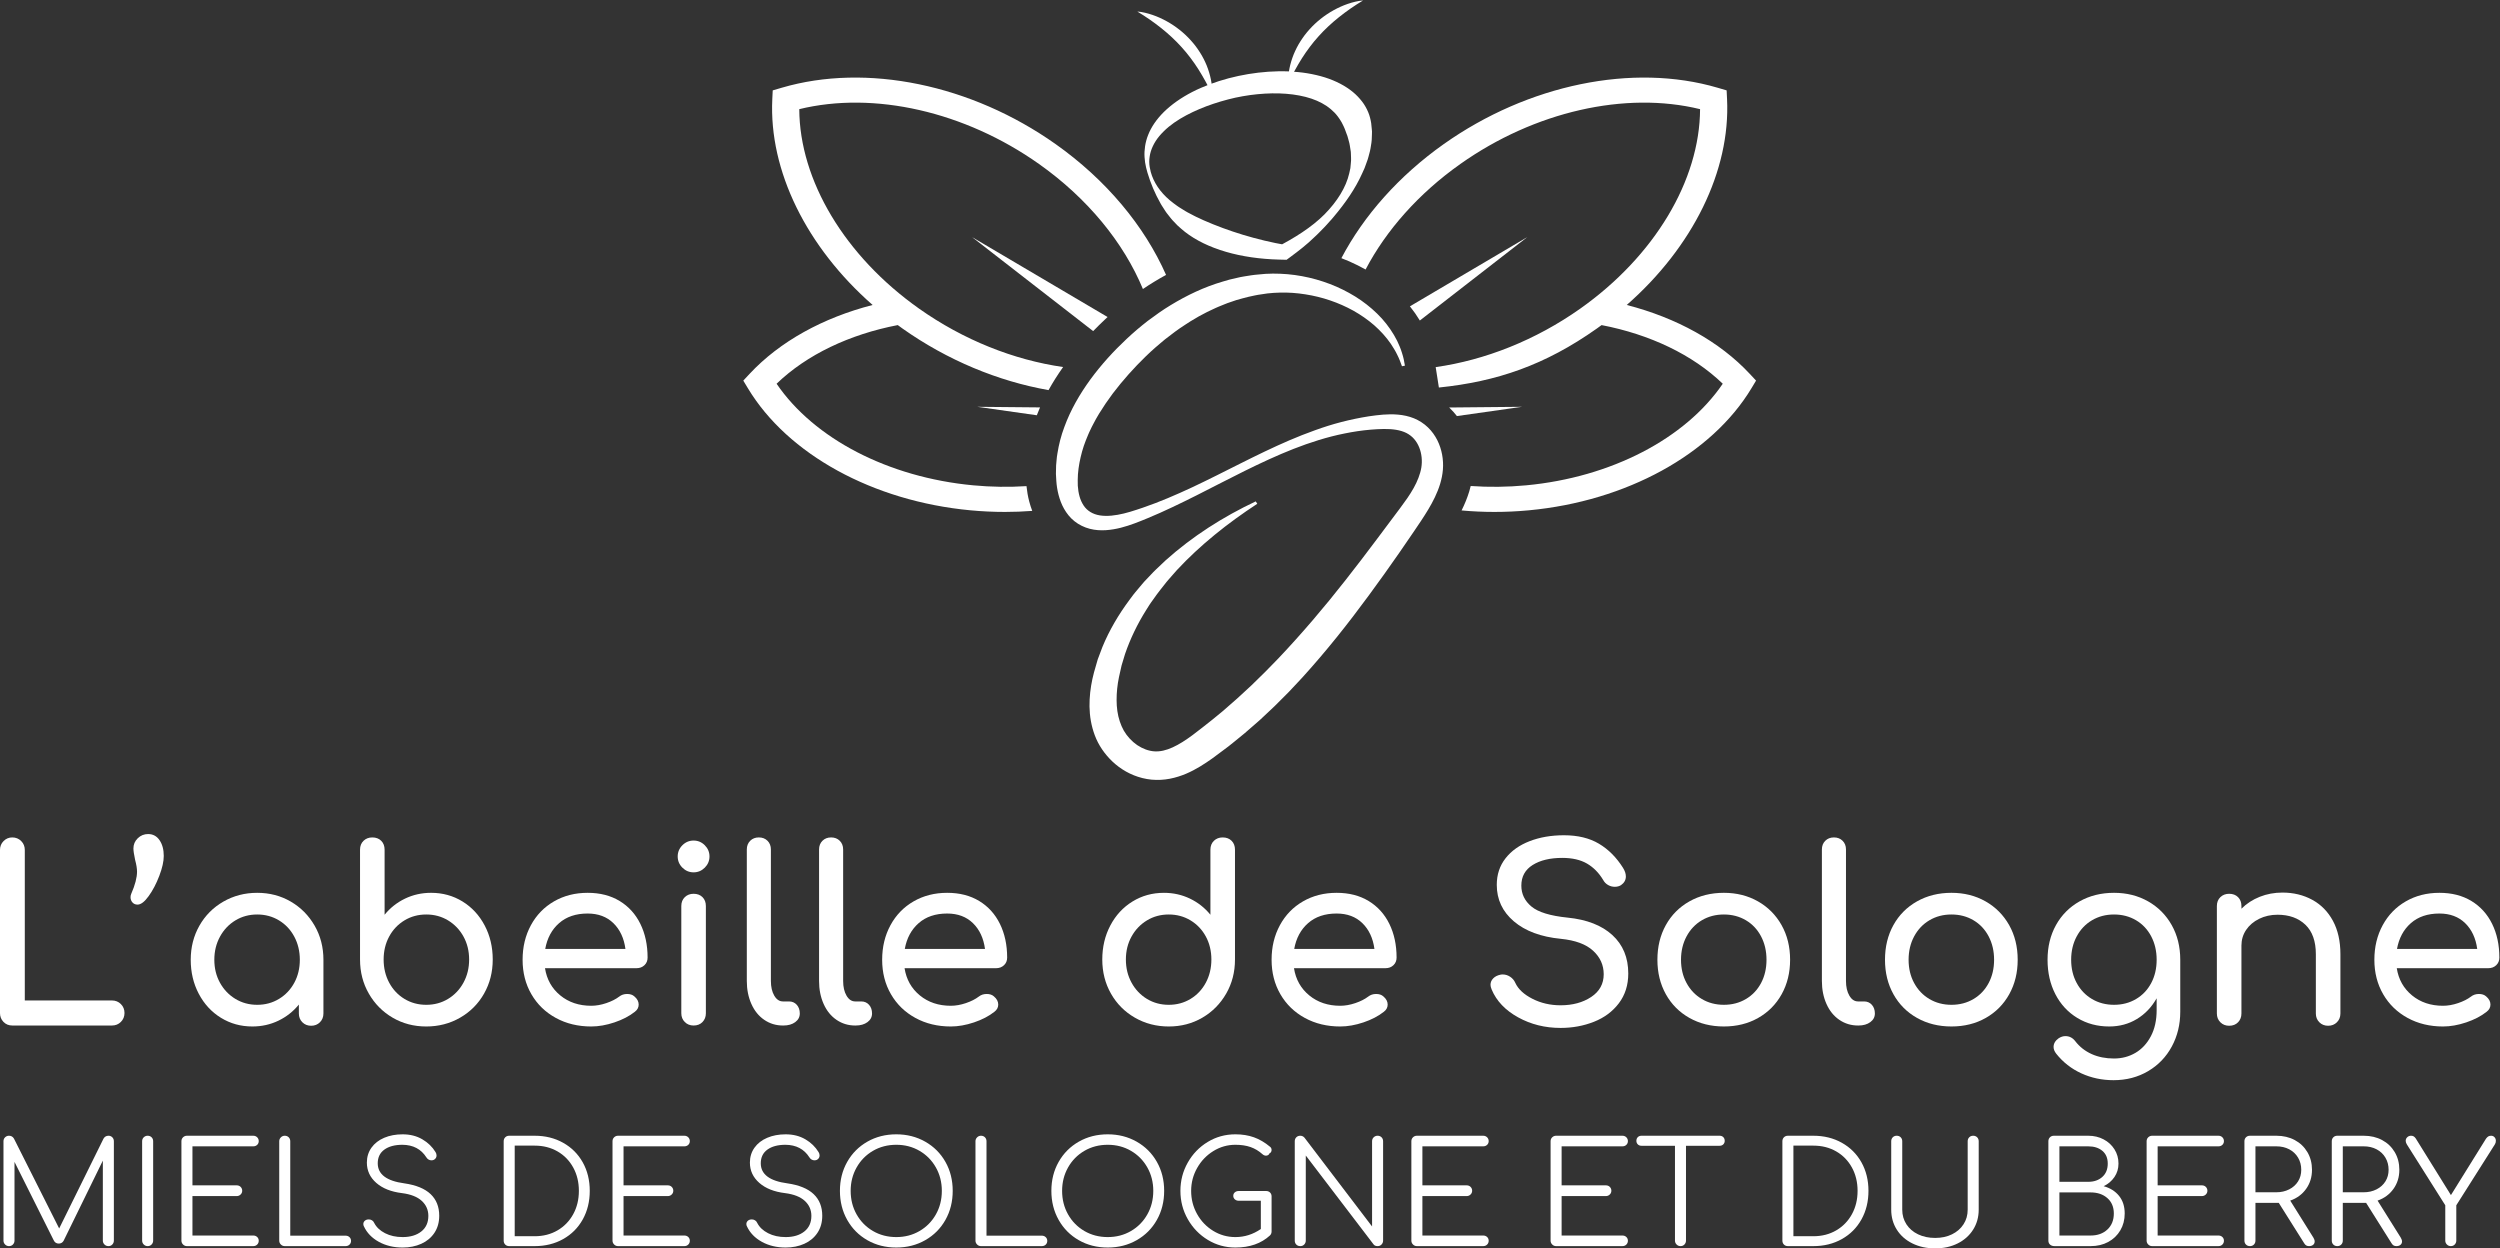 <?xml version="1.0" encoding="UTF-8" standalone="no"?>
<svg
   xmlns:dc="http://purl.org/dc/elements/1.1/"
   xmlns:cc="http://creativecommons.org/ns#"
   xmlns:rdf="http://www.w3.org/1999/02/22-rdf-syntax-ns#"
   xmlns:svg="http://www.w3.org/2000/svg"
   xmlns="http://www.w3.org/2000/svg"
   viewBox="0 0 2559.999 1278.174"
   height="1278.174"
   width="2559.999"
   xml:space="preserve"
   id="svg2"
   version="1.1"><rect x="0" y="0" width="2559.999" height="1278.174" fill="#333333" stroke="none"/><defs
     id="defs6"><clipPath
       id="clipPath18"
       clipPathUnits="userSpaceOnUse"><path
         id="path16"
         d="M 0,2000 H 2000 V 0 H 0 Z" /></clipPath></defs><g
     transform="matrix(1.333,0,0,-1.333,-53.333,1972.42)"
     id="g10"><g
       id="g12"><g
         clip-path="url(#clipPath18)"
         id="g14"><g
           transform="translate(126.288,606.026)"
           id="g20"><path
             id="path22"
             style="fill:#ffffff;fill-opacity:1;fill-rule:nonzero;stroke:none"
             d="m 0,0 c 0.796,-0.798 1.194,-1.81 1.194,-3.04 v -76.33 c 0,-1.158 -0.398,-2.154 -1.194,-2.985 -0.797,-0.834 -1.774,-1.249 -2.932,-1.249 -1.231,0 -2.262,0.415 -3.094,1.249 -0.833,0.831 -1.249,1.827 -1.249,2.985 v 61.455 l -30.184,-61.672 c -0.869,-1.377 -2.101,-2.063 -3.692,-2.063 -1.81,0 -3.113,0.868 -3.909,2.606 l -30.076,60.151 V -79.37 c 0,-1.158 -0.399,-2.154 -1.194,-2.985 -0.797,-0.834 -1.81,-1.249 -3.04,-1.249 -1.159,0 -2.155,0.415 -2.986,1.249 -0.833,0.831 -1.248,1.827 -1.248,2.985 v 76.33 c 0,1.23 0.415,2.242 1.248,3.04 0.831,0.795 1.827,1.194 2.986,1.194 1.664,0 2.932,-0.724 3.8,-2.172 l 34.745,-69.054 34.093,69.054 c 0.869,1.448 2.134,2.172 3.8,2.172 C -1.774,1.194 -0.797,0.795 0,0" /></g><g
           transform="translate(150.444,523.671)"
           id="g24"><path
             id="path26"
             style="fill:#ffffff;fill-opacity:1;fill-rule:nonzero;stroke:none"
             d="m 0,0 c -0.833,0.831 -1.249,1.827 -1.249,2.985 v 76.33 c 0,1.231 0.416,2.243 1.249,3.04 0.832,0.795 1.828,1.195 2.986,1.195 1.23,0 2.243,-0.4 3.04,-1.195 0.796,-0.797 1.195,-1.809 1.195,-3.04 V 2.985 C 7.221,1.827 6.822,0.831 6.026,0 5.229,-0.834 4.216,-1.249 2.986,-1.249 1.828,-1.249 0.832,-0.834 0,0" /></g><g
           transform="translate(180.629,523.671)"
           id="g28"><path
             id="path30"
             style="fill:#ffffff;fill-opacity:1;fill-rule:nonzero;stroke:none"
             d="m 0,0 c -0.833,0.831 -1.249,1.827 -1.249,2.985 v 76.33 c 0,1.231 0.416,2.243 1.249,3.04 0.832,0.795 1.828,1.195 2.986,1.195 h 50.923 c 1.23,0 2.243,-0.4 3.04,-1.195 0.796,-0.797 1.195,-1.775 1.195,-2.931 0,-1.159 -0.399,-2.117 -1.195,-2.877 -0.797,-0.76 -1.81,-1.141 -3.04,-1.141 H 7.22 V 45.439 h 33.986 c 1.23,0 2.242,-0.399 3.039,-1.194 0.796,-0.797 1.195,-1.775 1.195,-2.932 0,-1.159 -0.418,-2.136 -1.249,-2.931 -0.833,-0.798 -1.829,-1.194 -2.985,-1.194 H 7.22 V 6.895 h 46.689 c 1.23,0 2.243,-0.38 3.04,-1.141 0.796,-0.76 1.195,-1.721 1.195,-2.877 0,-1.159 -0.399,-2.136 -1.195,-2.933 -0.797,-0.797 -1.81,-1.193 -3.04,-1.193 H 2.986 C 1.828,-1.249 0.832,-0.834 0,0" /></g><g
           transform="translate(255.763,523.671)"
           id="g32"><path
             id="path34"
             style="fill:#ffffff;fill-opacity:1;fill-rule:nonzero;stroke:none"
             d="m 0,0 c -0.833,0.831 -1.249,1.827 -1.249,2.985 v 76.33 c 0,1.158 0.416,2.153 1.249,2.987 0.831,0.831 1.828,1.248 2.986,1.248 1.23,0 2.243,-0.4 3.04,-1.195 0.796,-0.797 1.194,-1.809 1.194,-3.04 V 6.786 h 42.454 c 1.23,0 2.243,-0.381 3.041,-1.14 0.795,-0.76 1.194,-1.721 1.194,-2.877 0,-1.16 -0.399,-2.118 -1.194,-2.878 -0.798,-0.76 -1.811,-1.14 -3.041,-1.14 H 2.986 C 1.828,-1.249 0.831,-0.834 0,0" /></g><g
           transform="translate(331.007,525.733)"
           id="g36"><path
             id="path38"
             style="fill:#ffffff;fill-opacity:1;fill-rule:nonzero;stroke:none"
             d="m 0,0 c -5.32,2.932 -9.139,6.895 -11.455,11.889 -0.29,0.506 -0.434,1.086 -0.434,1.737 0,1.014 0.379,1.863 1.139,2.552 0.761,0.687 1.792,1.032 3.095,1.032 0.869,0 1.683,-0.236 2.443,-0.706 0.76,-0.472 1.32,-1.14 1.683,-2.009 1.664,-3.257 4.433,-5.883 8.306,-7.871 3.872,-1.993 8.378,-2.986 13.518,-2.986 5.935,0 10.712,1.428 14.332,4.288 3.619,2.858 5.43,6.858 5.43,11.998 0,4.559 -1.684,8.396 -5.05,11.509 -3.365,3.111 -8.415,5.103 -15.146,5.972 -8.398,1.012 -15.003,3.637 -19.816,7.871 -4.815,4.236 -7.22,9.428 -7.22,15.581 0,4.343 1.175,8.161 3.529,11.456 2.352,3.292 5.609,5.826 9.772,7.6 4.161,1.774 8.885,2.659 14.169,2.659 5.718,0 10.749,-1.266 15.092,-3.8 4.343,-2.534 7.745,-5.827 10.207,-9.879 0.505,-0.798 0.76,-1.666 0.76,-2.607 0,-1.375 -0.652,-2.461 -1.955,-3.258 -0.58,-0.289 -1.232,-0.433 -1.954,-0.433 -0.798,0 -1.539,0.198 -2.226,0.597 -0.688,0.397 -1.248,0.958 -1.683,1.683 -4.055,6.369 -10.171,9.591 -18.349,9.663 -5.864,0 -10.497,-1.231 -13.898,-3.691 -3.403,-2.461 -5.103,-5.972 -5.103,-10.533 0,-8.468 6.84,-13.609 20.521,-15.417 8.974,-1.303 15.67,-4.054 20.086,-8.252 4.415,-4.2 6.624,-9.737 6.624,-16.613 0,-5.067 -1.232,-9.446 -3.692,-13.137 C 40.264,3.203 36.897,0.397 32.627,-1.52 28.355,-3.437 23.578,-4.397 18.295,-4.397 11.417,-4.397 5.32,-2.932 0,0" /></g><g
           transform="translate(450.712,530.023)"
           id="g40"><path
             id="path42"
             style="fill:#ffffff;fill-opacity:1;fill-rule:nonzero;stroke:none"
             d="m 0,0 c 6.586,0 12.449,1.501 17.589,4.506 5.14,3.003 9.157,7.146 12.053,12.431 2.894,5.284 4.343,11.255 4.343,17.916 0,6.659 -1.449,12.63 -4.343,17.915 -2.896,5.284 -6.913,9.409 -12.053,12.378 C 12.449,68.113 6.586,69.598 0,69.598 H -15.31 V 0 Z m -22.584,-6.407 c -0.797,0.797 -1.195,1.809 -1.195,3.041 v 76.33 c 0,1.23 0.398,2.242 1.195,3.04 0.795,0.795 1.808,1.194 3.04,1.194 H 0 c 8.179,0 15.489,-1.81 21.933,-5.429 6.441,-3.62 11.454,-8.631 15.038,-15.038 3.583,-6.406 5.374,-13.699 5.374,-21.878 0,-8.181 -1.791,-15.491 -5.374,-21.932 C 33.387,6.478 28.374,1.447 21.933,-2.172 15.489,-5.792 8.179,-7.601 0,-7.601 h -19.544 c -1.232,0 -2.245,0.397 -3.04,1.194" /></g><g
           transform="translate(511.786,523.671)"
           id="g44"><path
             id="path46"
             style="fill:#ffffff;fill-opacity:1;fill-rule:nonzero;stroke:none"
             d="m 0,0 c -0.833,0.831 -1.249,1.827 -1.249,2.985 v 76.33 c 0,1.231 0.416,2.243 1.249,3.04 0.831,0.795 1.827,1.195 2.986,1.195 h 50.923 c 1.23,0 2.242,-0.4 3.04,-1.195 0.796,-0.797 1.195,-1.775 1.195,-2.931 0,-1.159 -0.399,-2.117 -1.195,-2.877 -0.798,-0.76 -1.81,-1.141 -3.04,-1.141 H 7.22 V 45.439 h 33.985 c 1.23,0 2.243,-0.399 3.04,-1.194 0.796,-0.797 1.194,-1.775 1.194,-2.932 0,-1.159 -0.417,-2.136 -1.248,-2.931 -0.833,-0.798 -1.829,-1.194 -2.986,-1.194 H 7.22 V 6.895 h 46.689 c 1.23,0 2.242,-0.38 3.04,-1.141 0.796,-0.76 1.195,-1.721 1.195,-2.877 0,-1.159 -0.399,-2.136 -1.195,-2.933 -0.798,-0.797 -1.81,-1.193 -3.04,-1.193 H 2.986 C 1.827,-1.249 0.831,-0.834 0,0" /></g><g
           transform="translate(625.248,525.733)"
           id="g48"><path
             id="path50"
             style="fill:#ffffff;fill-opacity:1;fill-rule:nonzero;stroke:none"
             d="m 0,0 c -5.32,2.932 -9.139,6.895 -11.455,11.889 -0.29,0.506 -0.434,1.086 -0.434,1.737 0,1.014 0.38,1.863 1.14,2.552 0.76,0.687 1.791,1.032 3.094,1.032 0.869,0 1.683,-0.236 2.443,-0.706 0.76,-0.472 1.32,-1.14 1.683,-2.009 1.664,-3.257 4.433,-5.883 8.306,-7.871 3.872,-1.993 8.378,-2.986 13.518,-2.986 5.935,0 10.712,1.428 14.332,4.288 3.619,2.858 5.43,6.858 5.43,11.998 0,4.559 -1.684,8.396 -5.05,11.509 -3.365,3.111 -8.415,5.103 -15.146,5.972 -8.398,1.012 -15.003,3.637 -19.816,7.871 -4.815,4.236 -7.22,9.428 -7.22,15.581 0,4.343 1.175,8.161 3.529,11.456 2.352,3.292 5.609,5.826 9.772,7.6 4.161,1.774 8.885,2.659 14.169,2.659 5.718,0 10.749,-1.266 15.092,-3.8 4.343,-2.534 7.745,-5.827 10.207,-9.879 0.505,-0.798 0.76,-1.666 0.76,-2.607 0,-1.375 -0.652,-2.461 -1.955,-3.258 -0.58,-0.289 -1.232,-0.433 -1.954,-0.433 -0.798,0 -1.539,0.198 -2.226,0.597 -0.688,0.397 -1.248,0.958 -1.683,1.683 -4.055,6.369 -10.171,9.591 -18.349,9.663 -5.864,0 -10.497,-1.231 -13.898,-3.691 -3.403,-2.461 -5.103,-5.972 -5.103,-10.533 0,-8.468 6.84,-13.609 20.521,-15.417 8.974,-1.303 15.67,-4.054 20.086,-8.252 4.415,-4.2 6.624,-9.737 6.624,-16.613 0,-5.067 -1.232,-9.446 -3.692,-13.137 C 40.264,3.203 36.897,0.397 32.627,-1.52 28.355,-3.437 23.578,-4.397 18.295,-4.397 11.417,-4.397 5.32,-2.932 0,0" /></g><g
           transform="translate(746.419,534.04)"
           id="g52"><path
             id="path54"
             style="fill:#ffffff;fill-opacity:1;fill-rule:nonzero;stroke:none"
             d="m 0,0 c 5.321,3.11 9.5,7.363 12.541,12.758 3.04,5.391 4.56,11.417 4.56,18.077 0,6.587 -1.52,12.576 -4.56,17.971 C 9.5,54.196 5.321,58.45 0,61.563 c -5.32,3.111 -11.275,4.668 -17.861,4.668 -6.66,0 -12.649,-1.557 -17.97,-4.668 -5.32,-3.113 -9.5,-7.367 -12.54,-12.757 -3.04,-5.395 -4.561,-11.384 -4.561,-17.971 0,-6.66 1.521,-12.686 4.561,-18.077 3.04,-5.395 7.22,-9.648 12.54,-12.758 5.321,-3.113 11.31,-4.669 17.97,-4.669 6.586,0 12.541,1.556 17.861,4.669 m -40.119,-7.058 c -6.588,3.763 -11.745,8.957 -15.472,15.58 -3.73,6.624 -5.592,14.062 -5.592,22.313 0,8.253 1.862,15.672 5.592,22.259 3.727,6.586 8.884,11.761 15.472,15.527 6.585,3.762 14.006,5.645 22.258,5.645 8.179,0 15.581,-1.883 22.204,-5.645 6.623,-3.766 11.798,-8.941 15.527,-15.527 3.727,-6.587 5.591,-14.006 5.591,-22.259 0,-8.251 -1.864,-15.689 -5.591,-22.313 -3.729,-6.623 -8.904,-11.817 -15.527,-15.58 -6.623,-3.765 -14.025,-5.646 -22.204,-5.646 -8.252,0 -15.673,1.881 -22.258,5.646" /></g><g
           transform="translate(790.609,523.671)"
           id="g56"><path
             id="path58"
             style="fill:#ffffff;fill-opacity:1;fill-rule:nonzero;stroke:none"
             d="m 0,0 c -0.833,0.831 -1.249,1.827 -1.249,2.985 v 76.33 c 0,1.158 0.416,2.153 1.249,2.987 0.832,0.831 1.828,1.248 2.986,1.248 1.23,0 2.243,-0.4 3.04,-1.195 0.796,-0.797 1.194,-1.809 1.194,-3.04 V 6.786 h 42.454 c 1.23,0 2.243,-0.381 3.041,-1.14 0.795,-0.76 1.194,-1.721 1.194,-2.877 0,-1.16 -0.399,-2.118 -1.194,-2.878 -0.798,-0.76 -1.811,-1.14 -3.041,-1.14 H 2.986 C 1.828,-1.249 0.832,-0.834 0,0" /></g><g
           transform="translate(908.849,534.04)"
           id="g60"><path
             id="path62"
             style="fill:#ffffff;fill-opacity:1;fill-rule:nonzero;stroke:none"
             d="m 0,0 c 5.321,3.11 9.5,7.363 12.541,12.758 3.04,5.391 4.56,11.417 4.56,18.077 0,6.587 -1.52,12.576 -4.56,17.971 C 9.5,54.196 5.321,58.45 0,61.563 c -5.32,3.111 -11.275,4.668 -17.86,4.668 -6.661,0 -12.65,-1.557 -17.971,-4.668 -5.319,-3.113 -9.5,-7.367 -12.54,-12.757 -3.04,-5.395 -4.56,-11.384 -4.56,-17.971 0,-6.66 1.52,-12.686 4.56,-18.077 3.04,-5.395 7.221,-9.648 12.54,-12.758 5.321,-3.113 11.31,-4.669 17.971,-4.669 6.585,0 12.54,1.556 17.86,4.669 m -40.119,-7.058 c -6.588,3.763 -11.745,8.957 -15.472,15.58 -3.729,6.624 -5.592,14.062 -5.592,22.313 0,8.253 1.863,15.672 5.592,22.259 3.727,6.586 8.884,11.761 15.472,15.527 6.586,3.762 14.007,5.645 22.259,5.645 8.178,0 15.58,-1.883 22.203,-5.645 6.624,-3.766 11.798,-8.941 15.527,-15.527 3.727,-6.587 5.592,-14.006 5.592,-22.259 0,-8.251 -1.865,-15.689 -5.592,-22.313 -3.729,-6.623 -8.903,-11.817 -15.527,-15.58 -6.623,-3.765 -14.025,-5.646 -22.203,-5.646 -8.252,0 -15.673,1.881 -22.259,5.646" /></g><g
           transform="translate(1015.635,563.627)"
           id="g64"><path
             id="path66"
             style="fill:#ffffff;fill-opacity:1;fill-rule:nonzero;stroke:none"
             d="m 0,0 c 0.796,-0.76 1.194,-1.756 1.194,-2.985 v -26.928 c 0,-1.232 -0.398,-2.244 -1.194,-3.041 -6.732,-6.226 -15.6,-9.337 -26.602,-9.337 -7.673,0 -14.731,1.954 -21.172,5.863 -6.444,3.908 -11.563,9.192 -15.364,15.853 -3.8,6.658 -5.7,13.933 -5.7,21.823 0,7.817 1.881,15.056 5.646,21.716 3.763,6.658 8.866,11.943 15.309,15.852 6.442,3.909 13.535,5.863 21.281,5.863 5.212,0 9.952,-0.759 14.224,-2.28 4.271,-1.52 8.396,-3.946 12.378,-7.275 0.796,-0.579 1.194,-1.411 1.194,-2.497 0,-0.579 -0.146,-1.105 -0.434,-1.574 -0.29,-0.472 -0.689,-0.815 -1.195,-1.032 -0.145,-0.506 -0.471,-0.922 -0.977,-1.248 -0.507,-0.326 -1.05,-0.489 -1.628,-0.489 -1.015,0 -1.919,0.362 -2.715,1.086 -2.822,2.533 -5.9,4.379 -9.229,5.537 -3.33,1.158 -7.203,1.738 -11.618,1.738 -6.08,0 -11.726,-1.612 -16.938,-4.832 -5.211,-3.221 -9.356,-7.546 -12.432,-12.975 -3.077,-5.429 -4.614,-11.291 -4.614,-17.59 0,-6.442 1.52,-12.377 4.56,-17.806 3.04,-5.429 7.166,-9.737 12.378,-12.921 5.211,-3.186 10.893,-4.777 17.046,-4.777 7.02,0 13.535,2.063 19.544,6.189 v 21.714 h -16.938 c -1.231,0 -2.244,0.362 -3.04,1.086 -0.797,0.724 -1.194,1.629 -1.194,2.715 0,1.085 0.397,1.972 1.194,2.66 0.796,0.687 1.809,1.032 3.04,1.032 H -3.04 C -1.811,1.14 -0.797,0.761 0,0" /></g><g
           transform="translate(1035.83,523.615)"
           id="g68"><path
             id="path70"
             style="fill:#ffffff;fill-opacity:1;fill-rule:nonzero;stroke:none"
             d="m 0,0 c -0.798,0.797 -1.194,1.81 -1.194,3.041 v 76.33 c 0,1.231 0.396,2.242 1.194,3.04 0.796,0.795 1.808,1.194 3.04,1.194 1.303,0 2.389,-0.506 3.257,-1.519 l 51.9,-68.187 v 65.472 c 0,1.231 0.416,2.242 1.249,3.04 0.831,0.795 1.826,1.194 2.986,1.194 1.23,0 2.243,-0.399 3.04,-1.194 0.796,-0.798 1.194,-1.809 1.194,-3.04 V 3.041 c 0,-1.158 -0.398,-2.154 -1.194,-2.985 -0.797,-0.834 -1.81,-1.249 -3.04,-1.249 -1.45,0 -2.497,0.469 -3.149,1.411 L 7.274,68.404 V 3.041 C 7.274,1.883 6.875,0.887 6.08,0.056 5.283,-0.778 4.27,-1.193 3.04,-1.193 1.808,-1.193 0.796,-0.797 0,0" /></g><g
           transform="translate(1125.46,523.671)"
           id="g72"><path
             id="path74"
             style="fill:#ffffff;fill-opacity:1;fill-rule:nonzero;stroke:none"
             d="m 0,0 c -0.833,0.831 -1.248,1.827 -1.248,2.985 v 76.33 c 0,1.231 0.415,2.243 1.248,3.04 0.832,0.795 1.828,1.195 2.986,1.195 h 50.923 c 1.23,0 2.243,-0.4 3.04,-1.195 0.796,-0.797 1.195,-1.775 1.195,-2.931 0,-1.159 -0.399,-2.117 -1.195,-2.877 -0.797,-0.76 -1.81,-1.141 -3.04,-1.141 H 7.221 V 45.439 h 33.985 c 1.23,0 2.242,-0.399 3.04,-1.194 0.795,-0.797 1.194,-1.775 1.194,-2.932 0,-1.159 -0.418,-2.136 -1.249,-2.931 -0.833,-0.798 -1.829,-1.194 -2.985,-1.194 H 7.221 V 6.895 h 46.688 c 1.23,0 2.243,-0.38 3.04,-1.141 0.796,-0.76 1.195,-1.721 1.195,-2.877 0,-1.159 -0.399,-2.136 -1.195,-2.933 -0.797,-0.797 -1.81,-1.193 -3.04,-1.193 H 2.986 C 1.828,-1.249 0.832,-0.834 0,0" /></g><g
           transform="translate(1232.407,523.671)"
           id="g76"><path
             id="path78"
             style="fill:#ffffff;fill-opacity:1;fill-rule:nonzero;stroke:none"
             d="m 0,0 c -0.833,0.831 -1.248,1.827 -1.248,2.985 v 76.33 c 0,1.231 0.415,2.243 1.248,3.04 0.832,0.795 1.828,1.195 2.986,1.195 h 50.923 c 1.23,0 2.243,-0.4 3.04,-1.195 0.796,-0.797 1.195,-1.775 1.195,-2.931 0,-1.159 -0.399,-2.117 -1.195,-2.877 -0.797,-0.76 -1.81,-1.141 -3.04,-1.141 H 7.221 V 45.439 h 33.985 c 1.23,0 2.242,-0.399 3.039,-1.194 0.796,-0.797 1.195,-1.775 1.195,-2.932 0,-1.159 -0.418,-2.136 -1.249,-2.931 -0.833,-0.798 -1.829,-1.194 -2.985,-1.194 H 7.221 V 6.895 h 46.688 c 1.23,0 2.243,-0.38 3.04,-1.141 0.796,-0.76 1.195,-1.721 1.195,-2.877 0,-1.159 -0.399,-2.136 -1.195,-2.933 -0.797,-0.797 -1.81,-1.193 -3.04,-1.193 H 2.986 C 1.828,-1.249 0.832,-0.834 0,0" /></g><g
           transform="translate(1363.839,606.135)"
           id="g80"><path
             id="path82"
             style="fill:#ffffff;fill-opacity:1;fill-rule:nonzero;stroke:none"
             d="M 0,0 C 0.723,-0.725 1.086,-1.666 1.086,-2.823 1.086,-3.908 0.723,-4.814 0,-5.537 -0.725,-6.262 -1.666,-6.623 -2.823,-6.623 h -25.841 v -72.856 c 0,-1.158 -0.399,-2.154 -1.195,-2.985 -0.797,-0.834 -1.81,-1.249 -3.039,-1.249 -1.16,0 -2.156,0.415 -2.987,1.249 -0.833,0.831 -1.249,1.827 -1.249,2.985 v 72.856 h -25.732 c -1.159,0 -2.101,0.361 -2.823,1.086 -0.725,0.723 -1.086,1.629 -1.086,2.714 0,1.157 0.361,2.098 1.086,2.823 0.722,0.723 1.664,1.086 2.823,1.086 H -2.823 C -1.666,1.086 -0.725,0.723 0,0" /></g><g
           transform="translate(1433.002,530.023)"
           id="g84"><path
             id="path86"
             style="fill:#ffffff;fill-opacity:1;fill-rule:nonzero;stroke:none"
             d="m 0,0 c 6.587,0 12.449,1.501 17.59,4.506 5.139,3.003 9.156,7.146 12.053,12.431 2.893,5.284 4.342,11.255 4.342,17.916 0,6.659 -1.449,12.63 -4.342,17.915 C 26.746,58.052 22.729,62.177 17.59,65.146 12.449,68.113 6.587,69.598 0,69.598 H -15.31 V 0 Z m -22.584,-6.407 c -0.797,0.797 -1.194,1.809 -1.194,3.041 v 76.33 c 0,1.23 0.397,2.242 1.194,3.04 0.796,0.795 1.809,1.194 3.04,1.194 H 0 c 8.179,0 15.489,-1.81 21.934,-5.429 6.441,-3.62 11.454,-8.631 15.038,-15.038 3.582,-6.406 5.374,-13.699 5.374,-21.878 0,-8.181 -1.792,-15.491 -5.374,-21.932 C 33.388,6.478 28.375,1.447 21.934,-2.172 15.489,-5.792 8.179,-7.601 0,-7.601 h -19.544 c -1.231,0 -2.244,0.397 -3.04,1.194" /></g><g
           transform="translate(1509.114,524.485)"
           id="g88"><path
             id="path90"
             style="fill:#ffffff;fill-opacity:1;fill-rule:nonzero;stroke:none"
             d="m 0,0 c -5.141,2.532 -9.139,6.061 -11.998,10.586 -2.86,4.522 -4.289,9.644 -4.289,15.363 v 52.552 c 0,1.23 0.397,2.242 1.194,3.04 0.796,0.795 1.809,1.194 3.04,1.194 1.231,0 2.243,-0.399 3.041,-1.194 0.795,-0.798 1.194,-1.81 1.194,-3.04 V 25.949 c 0,-4.199 1.067,-7.945 3.204,-11.237 2.134,-3.295 5.12,-5.863 8.957,-7.71 3.836,-1.845 8.215,-2.769 13.137,-2.769 4.849,0 9.157,0.924 12.921,2.769 3.764,1.847 6.713,4.415 8.85,7.71 2.134,3.292 3.203,7.038 3.203,11.237 v 52.552 c 0,1.23 0.397,2.242 1.194,3.04 0.795,0.795 1.809,1.194 3.04,1.194 1.23,0 2.243,-0.399 3.041,-1.194 0.794,-0.798 1.194,-1.81 1.194,-3.04 V 25.949 c 0,-5.719 -1.43,-10.841 -4.289,-15.363 C 43.773,6.061 39.811,2.532 34.745,0 29.678,-2.533 23.923,-3.801 17.48,-3.801 10.966,-3.801 5.139,-2.533 0,0" /></g><g
           transform="translate(1646.028,530.565)"
           id="g92"><path
             id="path94"
             style="fill:#ffffff;fill-opacity:1;fill-rule:nonzero;stroke:none"
             d="m 0,0 c 5.283,0 9.572,1.537 12.866,4.614 3.293,3.076 4.941,7.183 4.941,12.323 0,4.922 -1.648,8.85 -4.941,11.782 C 9.572,31.65 5.283,33.115 0,33.115 H -23.996 V 0 Z m -1.846,41.259 c 4.414,0 8.017,1.249 10.804,3.746 2.786,2.497 4.18,5.918 4.18,10.261 0,4.197 -1.375,7.454 -4.125,9.772 -2.753,2.316 -6.371,3.474 -10.859,3.474 h -22.15 V 41.259 Z M -31.161,-7.004 c -0.869,0.761 -1.304,1.792 -1.304,3.095 v 76.33 c 0,1.23 0.398,2.242 1.194,3.04 0.796,0.795 1.809,1.194 3.041,1.194 h 26.384 c 4.344,0 8.269,-0.923 11.781,-2.768 3.51,-1.847 6.297,-4.398 8.361,-7.656 2.062,-3.256 3.094,-6.913 3.094,-10.965 0,-3.838 -1.032,-7.275 -3.094,-10.315 -2.064,-3.041 -4.832,-5.393 -8.307,-7.057 4.995,-1.376 8.94,-3.856 11.835,-7.439 2.895,-3.583 4.343,-8.089 4.343,-13.518 0,-4.85 -1.123,-9.173 -3.365,-12.974 C 20.557,0.163 17.463,-2.806 13.519,-4.94 9.572,-7.077 5.065,-8.144 0,-8.144 h -27.687 c -1.449,0 -2.606,0.38 -3.474,1.14" /></g><g
           transform="translate(1690.273,523.671)"
           id="g96"><path
             id="path98"
             style="fill:#ffffff;fill-opacity:1;fill-rule:nonzero;stroke:none"
             d="m 0,0 c -0.833,0.831 -1.249,1.827 -1.249,2.985 v 76.33 c 0,1.231 0.416,2.243 1.249,3.04 0.831,0.795 1.827,1.195 2.985,1.195 h 50.923 c 1.231,0 2.243,-0.4 3.041,-1.195 0.795,-0.797 1.195,-1.775 1.195,-2.931 0,-1.159 -0.4,-2.117 -1.195,-2.877 -0.798,-0.76 -1.81,-1.141 -3.041,-1.141 H 7.22 V 45.439 h 33.985 c 1.23,0 2.242,-0.399 3.04,-1.194 0.796,-0.797 1.194,-1.775 1.194,-2.932 0,-1.159 -0.417,-2.136 -1.248,-2.931 -0.833,-0.798 -1.829,-1.194 -2.986,-1.194 H 7.22 V 6.895 h 46.688 c 1.231,0 2.243,-0.38 3.041,-1.141 0.795,-0.76 1.195,-1.721 1.195,-2.877 0,-1.159 -0.4,-2.136 -1.195,-2.933 -0.798,-0.797 -1.81,-1.193 -3.041,-1.193 H 2.985 C 1.827,-1.249 0.831,-0.834 0,0" /></g><g
           transform="translate(1788.697,563.789)"
           id="g100"><path
             id="path102"
             style="fill:#ffffff;fill-opacity:1;fill-rule:nonzero;stroke:none"
             d="m 0,0 c 3.618,0 6.895,0.742 9.826,2.227 2.932,1.482 5.212,3.529 6.841,6.134 1.629,2.606 2.443,5.573 2.443,8.904 0,3.474 -0.814,6.586 -2.443,9.337 -1.629,2.751 -3.892,4.885 -6.786,6.406 -2.897,1.52 -6.19,2.28 -9.881,2.28 H -16.069 V 0 Z m 29.425,-37.784 c 0,-1.086 -0.399,-1.954 -1.195,-2.606 -0.797,-0.652 -1.845,-0.977 -3.148,-0.977 -0.869,0 -1.594,0.179 -2.172,0.543 -0.58,0.361 -1.086,0.904 -1.52,1.628 L 1.846,-8.144 H 0 -16.069 v -28.989 c 0,-1.231 -0.4,-2.244 -1.195,-3.041 -0.797,-0.797 -1.81,-1.193 -3.04,-1.193 -1.231,0 -2.244,0.396 -3.04,1.193 -0.798,0.797 -1.194,1.81 -1.194,3.041 v 76.33 c 0,1.231 0.396,2.242 1.194,3.04 0.796,0.795 1.809,1.195 3.04,1.195 H 0 c 5.283,0 9.989,-1.105 14.115,-3.312 4.126,-2.209 7.364,-5.303 9.718,-9.283 2.352,-3.982 3.528,-8.506 3.528,-13.572 0,-5.576 -1.503,-10.461 -4.506,-14.659 -3.003,-4.199 -7.076,-7.204 -12.214,-9.011 l 17.806,-28.448 c 0.652,-1.085 0.978,-2.063 0.978,-2.931" /></g><g
           transform="translate(1855.798,563.789)"
           id="g104"><path
             id="path106"
             style="fill:#ffffff;fill-opacity:1;fill-rule:nonzero;stroke:none"
             d="m 0,0 c 3.618,0 6.896,0.742 9.826,2.227 2.932,1.482 5.212,3.529 6.841,6.134 1.629,2.606 2.443,5.573 2.443,8.904 0,3.474 -0.814,6.586 -2.443,9.337 -1.629,2.751 -3.892,4.885 -6.786,6.406 -2.897,1.52 -6.19,2.28 -9.881,2.28 H -16.069 V 0 Z m 29.425,-37.784 c 0,-1.086 -0.399,-1.954 -1.195,-2.606 -0.797,-0.652 -1.845,-0.977 -3.148,-0.977 -0.869,0 -1.594,0.179 -2.172,0.543 -0.58,0.361 -1.086,0.904 -1.52,1.628 L 1.846,-8.144 H 0 -16.069 v -28.989 c 0,-1.231 -0.399,-2.244 -1.195,-3.041 -0.797,-0.797 -1.81,-1.193 -3.04,-1.193 -1.231,0 -2.244,0.396 -3.04,1.193 -0.798,0.797 -1.194,1.81 -1.194,3.041 v 76.33 c 0,1.231 0.396,2.242 1.194,3.04 0.796,0.795 1.809,1.195 3.04,1.195 H 0 c 5.283,0 9.989,-1.105 14.115,-3.312 4.126,-2.209 7.364,-5.303 9.718,-9.283 2.352,-3.982 3.528,-8.506 3.528,-13.572 0,-5.576 -1.503,-10.461 -4.506,-14.659 -3.003,-4.199 -7.076,-7.204 -12.214,-9.011 l 17.806,-28.448 c 0.652,-1.085 0.978,-2.063 0.978,-2.931" /></g><g
           transform="translate(1956.286,606.08)"
           id="g108"><path
             id="path110"
             style="fill:#ffffff;fill-opacity:1;fill-rule:nonzero;stroke:none"
             d="m 0,0 c 0.687,-0.76 1.031,-1.683 1.031,-2.769 0,-1.014 -0.255,-1.918 -0.76,-2.713 l -29.642,-46.797 v -27.145 c 0,-1.158 -0.399,-2.154 -1.193,-2.985 -0.798,-0.834 -1.811,-1.249 -3.041,-1.249 -1.159,0 -2.155,0.415 -2.986,1.249 -0.833,0.831 -1.249,1.827 -1.249,2.985 v 27.145 l -29.533,46.797 c -0.58,0.939 -0.868,1.845 -0.868,2.713 0,1.086 0.396,2.009 1.194,2.769 0.796,0.761 1.773,1.141 2.932,1.141 0.795,0 1.466,-0.163 2.009,-0.489 0.543,-0.326 1.066,-0.852 1.574,-1.574 l 27.036,-43.54 26.927,43.322 c 0.579,0.795 1.157,1.374 1.737,1.738 0.578,0.361 1.303,0.543 2.171,0.543 C -1.575,1.141 -0.689,0.761 0,0" /></g><g
           transform="translate(42.683,694.666)"
           id="g112"><path
             id="path114"
             style="fill:#ffffff;fill-opacity:1;fill-rule:nonzero;stroke:none"
             d="m 0,0 c -1.791,1.851 -2.683,4.131 -2.683,6.846 v 125.253 c 0,2.71 0.925,4.993 2.775,6.843 1.85,1.85 4.071,2.776 6.659,2.776 2.712,0 4.997,-0.926 6.847,-2.776 1.85,-1.85 2.775,-4.133 2.775,-6.843 V 16.467 h 66.974 c 2.712,0 4.995,-0.925 6.845,-2.776 1.85,-1.849 2.776,-4.133 2.776,-6.845 0,-2.715 -0.926,-4.995 -2.776,-6.846 -1.85,-1.85 -4.133,-2.775 -6.845,-2.775 H 6.751 C 4.038,-2.775 1.787,-1.85 0,0" /></g><g
           transform="translate(162.569,834.257)"
           id="g116"><path
             id="path118"
             style="fill:#ffffff;fill-opacity:1;fill-rule:nonzero;stroke:none"
             d="m 0,0 c 2.157,-3.146 3.238,-7.187 3.238,-12.118 0,-4.195 -1.142,-9.282 -3.422,-15.263 -2.284,-5.984 -4.996,-11.166 -8.142,-15.542 -3.145,-4.38 -6.012,-6.567 -8.601,-6.567 -1.605,0 -2.9,0.554 -3.886,1.664 -0.989,1.111 -1.48,2.466 -1.48,4.07 0,0.862 0.184,1.726 0.554,2.591 2.962,6.781 4.441,12.456 4.441,17.021 0,2.342 -0.495,5.365 -1.479,9.065 -0.866,4.07 -1.296,6.967 -1.296,8.696 0,3.082 1.11,5.703 3.33,7.862 2.221,2.158 4.871,3.239 7.955,3.239 3.7,0 6.629,-1.572 8.788,-4.718" /></g><g
           transform="translate(254.332,712.334)"
           id="g120"><path
             id="path122"
             style="fill:#ffffff;fill-opacity:1;fill-rule:nonzero;stroke:none"
             d="m 0,0 c 4.996,3.021 8.911,7.153 11.749,12.396 2.835,5.242 4.255,11.13 4.255,17.668 0,6.538 -1.42,12.458 -4.255,17.762 C 8.911,53.128 4.996,57.29 0,60.314 c -4.994,3.022 -10.577,4.532 -16.743,4.532 -6.169,0 -11.748,-1.51 -16.743,-4.532 -4.996,-3.024 -8.944,-7.186 -11.842,-12.488 -2.898,-5.304 -4.347,-11.224 -4.347,-17.762 0,-6.538 1.449,-12.426 4.347,-17.668 2.898,-5.243 6.846,-9.375 11.842,-12.396 4.995,-3.022 10.574,-4.533 16.743,-4.533 6.166,0 11.749,1.511 16.743,4.533 m 9.066,74.745 c 7.707,-4.504 13.812,-10.671 18.317,-18.501 4.5,-7.834 6.752,-16.558 6.752,-26.18 v -41.256 c 0,-2.714 -0.897,-4.967 -2.683,-6.754 -1.789,-1.788 -4.04,-2.681 -6.752,-2.681 -2.716,0 -4.967,0.893 -6.754,2.681 -1.788,1.787 -2.683,4.04 -2.683,6.754 v 6.845 c -4.318,-5.304 -9.559,-9.436 -15.726,-12.396 -6.168,-2.959 -12.828,-4.441 -19.98,-4.441 -8.881,0 -16.928,2.221 -24.144,6.662 -7.216,4.439 -12.889,10.575 -17.021,18.409 -4.134,7.83 -6.197,16.556 -6.197,26.177 0,9.622 2.22,18.346 6.659,26.18 4.441,7.83 10.575,13.997 18.409,18.501 7.831,4.501 16.496,6.752 25.994,6.752 9.496,0 18.1,-2.251 25.809,-6.752" /></g><g
           transform="translate(384.206,712.334)"
           id="g124"><path
             id="path126"
             style="fill:#ffffff;fill-opacity:1;fill-rule:nonzero;stroke:none"
             d="m 0,0 c 4.996,3.021 8.942,7.184 11.842,12.488 2.896,5.303 4.346,11.222 4.346,17.763 0,6.534 -1.45,12.423 -4.346,17.668 C 8.942,53.16 4.996,57.29 0,60.314 c -4.996,3.022 -10.577,4.532 -16.743,4.532 -6.168,0 -11.747,-1.51 -16.743,-4.532 -4.995,-3.024 -8.912,-7.154 -11.749,-12.395 -2.839,-5.245 -4.255,-11.134 -4.255,-17.668 0,-6.541 1.416,-12.46 4.255,-17.763 2.837,-5.304 6.754,-9.467 11.749,-12.488 4.996,-3.022 10.575,-4.533 16.743,-4.533 6.166,0 11.747,1.511 16.743,4.533 M 11.101,74.837 C 18.317,70.396 23.988,64.261 28.122,56.429 32.252,48.595 34.319,39.87 34.319,30.251 34.319,20.63 32.101,11.901 27.66,4.071 23.219,-3.763 17.083,-9.93 9.251,-14.43 c -7.834,-4.505 -16.498,-6.754 -25.994,-6.754 -9.5,0 -18.102,2.249 -25.809,6.754 -7.71,4.5 -13.815,10.667 -18.315,18.501 -4.504,7.83 -6.754,16.559 -6.754,26.18 v 84.363 c 0,2.837 0.893,5.117 2.683,6.846 1.787,1.726 4.039,2.59 6.752,2.59 2.837,0 5.117,-0.864 6.846,-2.59 1.725,-1.729 2.591,-4.009 2.591,-6.846 V 64.662 c 4.316,5.301 9.556,9.435 15.726,12.396 6.166,2.96 12.826,4.439 19.981,4.439 8.879,0 16.929,-2.219 24.143,-6.66" /></g><g
           transform="translate(469.493,770.52)"
           id="g128"><path
             id="path130"
             style="fill:#ffffff;fill-opacity:1;fill-rule:nonzero;stroke:none"
             d="m 0,0 c -5.614,-4.935 -9.157,-11.534 -10.638,-19.797 h 61.61 C 49.86,-11.534 46.776,-4.935 41.721,0 36.662,4.933 30.064,7.4 21.925,7.4 12.92,7.4 5.612,4.933 0,0 m 65.586,-32.285 c -1.604,-1.543 -3.638,-2.313 -6.105,-2.313 h -70.304 c 1.356,-8.633 5.273,-15.604 11.748,-20.905 6.475,-5.305 14.4,-7.955 23.775,-7.955 3.7,0 7.554,0.676 11.563,2.034 4.006,1.357 7.308,3.021 9.897,4.995 1.726,1.356 3.762,2.035 6.105,2.035 2.342,0 4.192,-0.618 5.55,-1.85 2.221,-1.85 3.332,-3.947 3.332,-6.289 0,-2.221 -0.99,-4.071 -2.961,-5.551 -4.193,-3.329 -9.406,-6.045 -15.634,-8.141 -6.229,-2.097 -12.181,-3.145 -17.852,-3.145 -10.116,0 -19.18,2.189 -27.197,6.569 -8.019,4.376 -14.277,10.452 -18.779,18.223 -4.503,7.77 -6.752,16.588 -6.752,26.456 0,9.866 2.127,18.716 6.383,26.55 4.255,7.831 10.176,13.935 17.76,18.315 7.585,4.378 16.189,6.568 25.81,6.568 9.496,0 17.697,-2.098 24.606,-6.29 6.905,-4.195 12.21,-10.054 15.91,-17.576 3.7,-7.525 5.55,-16.159 5.55,-25.901 0,-2.346 -0.802,-4.287 -2.405,-5.829" /></g><g
           transform="translate(566.067,694.574)"
           id="g132"><path
             id="path134"
             style="fill:#ffffff;fill-opacity:1;fill-rule:nonzero;stroke:none"
             d="m 0,0 c -1.791,1.787 -2.683,4.038 -2.683,6.752 v 82.329 c 0,2.837 0.892,5.117 2.683,6.846 1.787,1.725 4.038,2.591 6.752,2.591 2.836,0 5.117,-0.866 6.846,-2.591 1.725,-1.729 2.59,-4.009 2.59,-6.846 V 6.752 C 16.188,4.038 15.323,1.787 13.598,0 11.869,-1.791 9.588,-2.684 6.752,-2.684 4.038,-2.684 1.787,-1.791 0,0 m -1.85,118.591 c -2.405,2.404 -3.608,5.273 -3.608,8.603 0,3.33 1.203,6.198 3.608,8.602 2.405,2.407 5.272,3.608 8.602,3.608 3.331,0 6.199,-1.201 8.603,-3.608 2.405,-2.404 3.608,-5.272 3.608,-8.602 0,-3.33 -1.203,-6.199 -3.608,-8.603 -2.404,-2.405 -5.272,-3.609 -8.603,-3.609 -3.33,0 -6.197,1.204 -8.602,3.609" /></g><g
           transform="translate(627.119,696.238)"
           id="g136"><path
             id="path138"
             style="fill:#ffffff;fill-opacity:1;fill-rule:nonzero;stroke:none"
             d="m 0,0 c -4.255,2.897 -7.556,6.967 -9.897,12.212 -2.346,5.241 -3.517,11.129 -3.517,17.668 v 101.015 c 0,2.711 0.862,4.932 2.591,6.661 1.726,1.725 3.947,2.59 6.66,2.59 2.712,0 4.933,-0.865 6.66,-2.59 1.727,-1.729 2.59,-3.95 2.59,-6.661 V 29.88 c 0,-4.565 0.862,-8.325 2.592,-11.285 1.725,-2.961 3.946,-4.442 6.659,-4.442 h 4.625 c 2.467,0 4.47,-0.863 6.013,-2.59 1.542,-1.727 2.313,-3.948 2.313,-6.66 0,-2.714 -1.175,-4.934 -3.516,-6.66 -2.343,-1.728 -5.364,-2.591 -9.065,-2.591 h -0.37 C 9.034,-4.348 4.255,-2.898 0,0" /></g><g
           transform="translate(682.62,696.238)"
           id="g140"><path
             id="path142"
             style="fill:#ffffff;fill-opacity:1;fill-rule:nonzero;stroke:none"
             d="m 0,0 c -4.255,2.897 -7.556,6.967 -9.897,12.212 -2.345,5.241 -3.516,11.129 -3.516,17.668 v 101.015 c 0,2.711 0.862,4.932 2.591,6.661 1.725,1.725 3.946,2.59 6.659,2.59 2.712,0 4.933,-0.865 6.66,-2.59 1.727,-1.729 2.591,-3.95 2.591,-6.661 V 29.88 c 0,-4.565 0.862,-8.325 2.591,-11.285 1.725,-2.961 3.946,-4.442 6.659,-4.442 h 4.626 c 2.466,0 4.47,-0.863 6.013,-2.59 1.541,-1.727 2.312,-3.948 2.312,-6.66 0,-2.714 -1.174,-4.934 -3.516,-6.66 -2.343,-1.728 -5.364,-2.591 -9.064,-2.591 H 14.338 C 9.034,-4.348 4.255,-2.898 0,0" /></g><g
           transform="translate(745.704,770.52)"
           id="g144"><path
             id="path146"
             style="fill:#ffffff;fill-opacity:1;fill-rule:nonzero;stroke:none"
             d="m 0,0 c -5.614,-4.935 -9.157,-11.534 -10.638,-19.797 h 61.61 C 49.86,-11.534 46.776,-4.935 41.721,0 36.662,4.933 30.064,7.4 21.925,7.4 12.92,7.4 5.612,4.933 0,0 m 65.586,-32.285 c -1.604,-1.543 -3.638,-2.313 -6.105,-2.313 h -70.304 c 1.356,-8.633 5.273,-15.604 11.748,-20.905 6.475,-5.305 14.4,-7.955 23.775,-7.955 3.7,0 7.554,0.676 11.563,2.034 4.006,1.357 7.308,3.021 9.897,4.995 1.726,1.356 3.762,2.035 6.105,2.035 2.342,0 4.192,-0.618 5.55,-1.85 2.221,-1.85 3.332,-3.947 3.332,-6.289 0,-2.221 -0.99,-4.071 -2.961,-5.551 -4.193,-3.329 -9.406,-6.045 -15.634,-8.141 -6.229,-2.097 -12.181,-3.145 -17.852,-3.145 -10.116,0 -19.18,2.189 -27.197,6.569 -8.019,4.376 -14.277,10.452 -18.779,18.223 -4.503,7.77 -6.752,16.588 -6.752,26.456 0,9.866 2.127,18.716 6.383,26.55 4.255,7.831 10.176,13.935 17.76,18.315 7.585,4.378 16.189,6.568 25.81,6.568 9.496,0 17.697,-2.098 24.606,-6.29 6.905,-4.195 12.21,-10.054 15.91,-17.576 3.7,-7.525 5.55,-16.159 5.55,-25.901 0,-2.346 -0.802,-4.287 -2.405,-5.829" /></g><g
           transform="translate(954.58,712.334)"
           id="g148"><path
             id="path150"
             style="fill:#ffffff;fill-opacity:1;fill-rule:nonzero;stroke:none"
             d="m 0,0 c 4.996,3.021 8.911,7.184 11.749,12.488 2.835,5.303 4.255,11.222 4.255,17.763 0,6.534 -1.42,12.423 -4.255,17.668 C 8.911,53.16 4.996,57.29 0,60.314 c -4.994,3.022 -10.577,4.532 -16.743,4.532 -6.169,0 -11.748,-1.51 -16.743,-4.532 -4.996,-3.024 -8.944,-7.154 -11.842,-12.395 -2.898,-5.245 -4.347,-11.134 -4.347,-17.668 0,-6.541 1.449,-12.46 4.347,-17.763 2.898,-5.304 6.846,-9.467 11.842,-12.488 4.995,-3.022 10.574,-4.533 16.743,-4.533 6.166,0 11.749,1.511 16.743,4.533 m 31.545,121.46 c 1.726,-1.729 2.59,-4.009 2.59,-6.846 V 30.251 c 0,-9.621 -2.252,-18.35 -6.752,-26.18 C 22.878,-3.763 16.773,-9.93 9.066,-14.43 c -7.709,-4.505 -16.313,-6.754 -25.809,-6.754 -9.498,0 -18.163,2.249 -25.994,6.754 -7.834,4.5 -13.968,10.667 -18.409,18.501 -4.439,7.83 -6.659,16.559 -6.659,26.18 0,9.619 2.063,18.344 6.197,26.178 4.132,7.832 9.805,13.967 17.021,18.408 7.216,4.441 15.263,6.66 24.144,6.66 7.152,0 13.812,-1.479 19.98,-4.439 6.167,-2.961 11.408,-7.095 15.726,-12.396 v 49.952 c 0,2.837 0.895,5.117 2.683,6.846 1.787,1.726 4.038,2.59 6.754,2.59 2.835,0 5.116,-0.864 6.845,-2.59" /></g><g
           transform="translate(1044.862,770.52)"
           id="g152"><path
             id="path154"
             style="fill:#ffffff;fill-opacity:1;fill-rule:nonzero;stroke:none"
             d="m 0,0 c -5.613,-4.935 -9.156,-11.534 -10.638,-19.797 h 61.61 C 49.86,-11.534 46.776,-4.935 41.722,0 36.662,4.933 30.064,7.4 21.925,7.4 12.92,7.4 5.611,4.933 0,0 m 65.587,-32.285 c -1.605,-1.543 -3.64,-2.313 -6.106,-2.313 h -70.303 c 1.354,-8.633 5.271,-15.604 11.747,-20.905 6.475,-5.305 14.4,-7.955 23.775,-7.955 3.7,0 7.554,0.676 11.563,2.034 4.006,1.357 7.308,3.021 9.897,4.995 1.726,1.356 3.762,2.035 6.106,2.035 2.34,0 4.191,-0.618 5.549,-1.85 2.221,-1.85 3.332,-3.947 3.332,-6.289 0,-2.221 -0.99,-4.071 -2.96,-5.551 -4.195,-3.329 -9.407,-6.045 -15.634,-8.141 -6.231,-2.097 -12.182,-3.145 -17.853,-3.145 -10.116,0 -19.18,2.189 -27.197,6.569 -8.019,4.376 -14.276,10.452 -18.779,18.223 -4.502,7.77 -6.752,16.588 -6.752,26.456 0,9.866 2.127,18.716 6.383,26.55 4.255,7.831 10.176,13.935 17.76,18.315 7.585,4.378 16.189,6.568 25.81,6.568 9.496,0 17.697,-2.098 24.606,-6.29 6.906,-4.195 12.21,-10.054 15.91,-17.576 3.701,-7.525 5.55,-16.159 5.55,-25.901 0,-2.346 -0.802,-4.287 -2.404,-5.829" /></g><g
           transform="translate(1206.189,698.182)"
           id="g156"><path
             id="path158"
             style="fill:#ffffff;fill-opacity:1;fill-rule:nonzero;stroke:none"
             d="m 0,0 c -9.807,5.426 -16.559,12.518 -20.259,21.276 -0.619,1.481 -0.925,2.71 -0.925,3.701 0,1.85 0.676,3.483 2.035,4.902 1.357,1.416 3.207,2.374 5.55,2.867 0.37,0.123 0.987,0.186 1.85,0.186 1.972,0 3.853,-0.587 5.643,-1.758 1.787,-1.174 3.115,-2.746 3.978,-4.717 2.221,-4.811 6.597,-8.881 13.135,-12.212 6.537,-3.33 13.753,-4.994 21.646,-4.994 9.251,0 17.083,2.127 23.497,6.382 6.413,4.256 9.621,10.083 9.621,17.483 0,7.03 -2.715,13.043 -8.141,18.038 -5.429,4.996 -13.69,8.05 -24.79,9.159 -15.296,1.48 -27.321,5.95 -36.077,13.414 -8.759,7.461 -13.137,16.804 -13.137,28.029 0,7.892 2.249,14.707 6.754,20.443 4.5,5.735 10.667,10.113 18.501,13.135 7.83,3.021 16.618,4.533 26.363,4.533 10.606,0 19.548,-2.159 26.827,-6.474 7.276,-4.319 13.442,-10.486 18.501,-18.501 1.48,-2.346 2.22,-4.565 2.22,-6.661 0,-2.715 -1.235,-4.935 -3.7,-6.661 -1.359,-0.864 -2.961,-1.296 -4.811,-1.296 -1.85,0 -3.579,0.463 -5.18,1.388 -1.605,0.925 -2.838,2.19 -3.701,3.794 -3.329,5.551 -7.492,9.773 -12.488,12.673 -4.995,2.896 -11.317,4.347 -18.963,4.347 -9.375,0 -16.96,-1.822 -22.756,-5.456 -5.799,-3.641 -8.696,-8.914 -8.696,-15.821 0,-6.413 2.591,-11.779 7.771,-16.094 5.18,-4.32 14.43,-7.155 27.752,-8.511 14.8,-1.48 26.271,-5.951 34.411,-13.413 8.141,-7.464 12.212,-17.298 12.212,-29.51 0,-8.88 -2.407,-16.497 -7.216,-22.848 C 72.617,4.469 66.233,-0.277 58.278,-3.423 50.321,-6.568 41.779,-8.141 32.653,-8.141 20.689,-8.141 9.806,-5.429 0,0" /></g><g
           transform="translate(1381.207,712.242)"
           id="g160"><path
             id="path162"
             style="fill:#ffffff;fill-opacity:1;fill-rule:nonzero;stroke:none"
             d="m 0,0 c 4.995,2.959 8.88,7.059 11.655,12.304 2.776,5.239 4.163,11.193 4.163,17.852 0,6.661 -1.387,12.642 -4.163,17.947 -2.775,5.3 -6.66,9.434 -11.655,12.396 -4.996,2.959 -10.638,4.439 -16.93,4.439 -6.289,0 -11.932,-1.48 -16.926,-4.439 -4.997,-2.962 -8.914,-7.096 -11.749,-12.396 -2.839,-5.305 -4.255,-11.286 -4.255,-17.947 0,-6.659 1.416,-12.613 4.255,-17.852 2.835,-5.245 6.752,-9.345 11.749,-12.304 4.994,-2.959 10.637,-4.441 16.926,-4.441 6.292,0 11.934,1.482 16.93,4.441 m -43.386,-14.522 c -7.77,4.376 -13.813,10.452 -18.13,18.222 -4.32,7.771 -6.475,16.588 -6.475,26.456 0,9.991 2.155,18.871 6.475,26.643 4.317,7.77 10.36,13.843 18.13,18.222 7.772,4.378 16.588,6.568 26.456,6.568 9.743,0 18.471,-2.19 26.18,-6.568 7.706,-4.379 13.752,-10.452 18.131,-18.222 4.376,-7.772 6.567,-16.652 6.567,-26.643 0,-9.868 -2.159,-18.685 -6.474,-26.456 -4.319,-7.77 -10.331,-13.846 -18.039,-18.222 -7.709,-4.38 -16.497,-6.57 -26.365,-6.57 -9.868,0 -18.684,2.19 -26.456,6.57" /></g><g
           transform="translate(1452.987,696.238)"
           id="g164"><path
             id="path166"
             style="fill:#ffffff;fill-opacity:1;fill-rule:nonzero;stroke:none"
             d="m 0,0 c -4.255,2.897 -7.556,6.967 -9.897,12.212 -2.346,5.241 -3.517,11.129 -3.517,17.668 v 101.015 c 0,2.711 0.862,4.932 2.592,6.661 1.724,1.725 3.945,2.59 6.659,2.59 2.712,0 4.933,-0.865 6.659,-2.59 1.728,-1.729 2.592,-3.95 2.592,-6.661 V 29.88 c 0,-4.565 0.861,-8.325 2.591,-11.285 1.724,-2.961 3.945,-4.442 6.659,-4.442 h 4.625 c 2.467,0 4.47,-0.863 6.013,-2.59 1.542,-1.727 2.313,-3.948 2.313,-6.66 0,-2.714 -1.175,-4.934 -3.517,-6.66 -2.342,-1.728 -5.364,-2.591 -9.064,-2.591 h -0.37 C 9.033,-4.348 4.255,-2.898 0,0" /></g><g
           transform="translate(1556.036,712.242)"
           id="g168"><path
             id="path170"
             style="fill:#ffffff;fill-opacity:1;fill-rule:nonzero;stroke:none"
             d="m 0,0 c 4.996,2.959 8.88,7.059 11.655,12.304 2.776,5.239 4.163,11.193 4.163,17.852 0,6.661 -1.387,12.642 -4.163,17.947 C 8.88,53.403 4.996,57.537 0,60.499 c -4.995,2.959 -10.638,4.439 -16.929,4.439 -6.29,0 -11.933,-1.48 -16.927,-4.439 -4.997,-2.962 -8.914,-7.096 -11.749,-12.396 -2.839,-5.305 -4.255,-11.286 -4.255,-17.947 0,-6.659 1.416,-12.613 4.255,-17.852 2.835,-5.245 6.752,-9.345 11.749,-12.304 4.994,-2.959 10.637,-4.441 16.927,-4.441 6.291,0 11.934,1.482 16.929,4.441 m -43.385,-14.522 c -7.771,4.376 -13.814,10.452 -18.131,18.222 -4.32,7.771 -6.475,16.588 -6.475,26.456 0,9.991 2.155,18.871 6.475,26.643 4.317,7.77 10.36,13.843 18.131,18.222 7.771,4.378 16.587,6.568 26.456,6.568 9.742,0 18.47,-2.19 26.18,-6.568 7.705,-4.379 13.751,-10.452 18.13,-18.222 4.376,-7.772 6.568,-16.652 6.568,-26.643 0,-9.868 -2.159,-18.685 -6.475,-26.456 -4.319,-7.77 -10.331,-13.846 -18.039,-18.222 -7.709,-4.38 -16.497,-6.57 -26.364,-6.57 -9.869,0 -18.685,2.19 -26.456,6.57" /></g><g
           transform="translate(1680.916,712.242)"
           id="g172"><path
             id="path174"
             style="fill:#ffffff;fill-opacity:1;fill-rule:nonzero;stroke:none"
             d="m 0,0 c 4.996,2.959 8.881,7.059 11.655,12.304 2.776,5.239 4.163,11.193 4.163,17.852 0,6.661 -1.387,12.642 -4.163,17.947 -2.774,5.3 -6.659,9.434 -11.655,12.396 -4.995,2.959 -10.638,4.439 -16.929,4.439 -6.289,0 -11.933,-1.48 -16.927,-4.439 -4.996,-2.962 -8.913,-7.096 -11.749,-12.396 -2.838,-5.305 -4.255,-11.286 -4.255,-17.947 0,-6.659 1.417,-12.613 4.255,-17.852 2.836,-5.245 6.753,-9.345 11.749,-12.304 4.994,-2.959 10.638,-4.441 16.927,-4.441 6.291,0 11.934,1.482 16.929,4.441 M 9.251,75.021 C 16.957,70.642 23.002,64.569 27.382,56.799 31.758,49.027 33.949,40.147 33.949,30.156 V -9.806 c 0,-9.745 -2.159,-18.622 -6.475,-26.641 -4.319,-8.017 -10.393,-14.339 -18.223,-18.964 -7.834,-4.625 -16.684,-6.938 -26.55,-6.938 -8.881,0 -17.144,1.758 -24.791,5.274 -7.649,3.514 -14.061,8.543 -19.241,15.077 -1.359,1.729 -2.034,3.455 -2.034,5.181 0,2.59 1.295,4.81 3.884,6.661 1.725,1.109 3.453,1.664 5.18,1.664 3.082,0 5.612,-1.294 7.586,-3.885 3.33,-4.316 7.522,-7.613 12.58,-9.897 5.056,-2.282 10.792,-3.424 17.206,-3.424 6.042,0 11.533,1.451 16.467,4.349 4.931,2.898 8.88,7.155 11.839,12.765 2.962,5.613 4.441,12.304 4.441,20.074 v 9.065 c -3.825,-6.784 -8.88,-12.089 -15.171,-15.91 -6.29,-3.826 -13.384,-5.737 -21.276,-5.737 -9.13,0 -17.298,2.19 -24.514,6.57 -7.214,4.376 -12.83,10.452 -16.836,18.222 -4.008,7.771 -6.012,16.588 -6.012,26.456 0,9.991 2.155,18.871 6.475,26.643 4.317,7.77 10.361,13.843 18.131,18.222 7.771,4.378 16.588,6.568 26.456,6.568 9.742,0 18.47,-2.19 26.18,-6.568" /></g><g
           transform="translate(1816.248,788.467)"
           id="g176"><path
             id="path178"
             style="fill:#ffffff;fill-opacity:1;fill-rule:nonzero;stroke:none"
             d="m 0,0 c 6.783,-3.7 12.088,-9.097 15.912,-16.188 3.821,-7.095 5.735,-15.634 5.735,-25.625 v -45.512 c 0,-2.714 -0.896,-4.967 -2.683,-6.754 -1.788,-1.788 -4.04,-2.681 -6.752,-2.681 -2.715,0 -4.967,0.893 -6.753,2.681 -1.789,1.787 -2.684,4.04 -2.684,6.754 v 45.512 c 0,9.991 -2.68,17.544 -8.046,22.664 -5.367,5.116 -12.489,7.678 -21.369,7.678 -5.18,0 -9.899,-1.05 -14.154,-3.145 -4.255,-2.098 -7.585,-4.935 -9.989,-8.51 -2.407,-3.579 -3.609,-7.587 -3.609,-12.026 v -52.173 c 0,-2.714 -0.865,-4.967 -2.59,-6.754 -1.729,-1.788 -4.009,-2.681 -6.846,-2.681 -2.714,0 -4.965,0.893 -6.752,2.681 -1.79,1.787 -2.683,4.04 -2.683,6.754 v 82.513 c 0,2.837 0.893,5.118 2.683,6.846 1.787,1.726 4.038,2.591 6.752,2.591 2.837,0 5.117,-0.865 6.846,-2.591 1.725,-1.728 2.59,-4.009 2.59,-6.846 v -2.034 c 3.947,3.947 8.631,6.999 14.061,9.159 5.425,2.155 11.222,3.237 17.392,3.237 C -14.43,5.55 -6.784,3.7 0,0" /></g><g
           transform="translate(1892.009,770.52)"
           id="g180"><path
             id="path182"
             style="fill:#ffffff;fill-opacity:1;fill-rule:nonzero;stroke:none"
             d="m 0,0 c -5.613,-4.935 -9.156,-11.534 -10.638,-19.797 h 61.61 C 49.86,-11.534 46.776,-4.935 41.722,0 36.662,4.933 30.064,7.4 21.925,7.4 12.92,7.4 5.611,4.933 0,0 m 65.587,-32.285 c -1.605,-1.543 -3.64,-2.313 -6.106,-2.313 h -70.303 c 1.354,-8.633 5.271,-15.604 11.747,-20.905 6.475,-5.305 14.4,-7.955 23.775,-7.955 3.7,0 7.554,0.676 11.563,2.034 4.006,1.357 7.308,3.021 9.897,4.995 1.726,1.356 3.762,2.035 6.106,2.035 2.34,0 4.191,-0.618 5.549,-1.85 2.221,-1.85 3.332,-3.947 3.332,-6.289 0,-2.221 -0.99,-4.071 -2.961,-5.551 -4.194,-3.329 -9.406,-6.045 -15.633,-8.141 -6.231,-2.097 -12.182,-3.145 -17.853,-3.145 -10.116,0 -19.18,2.189 -27.197,6.569 -8.019,4.376 -14.276,10.452 -18.779,18.223 -4.502,7.77 -6.752,16.588 -6.752,26.456 0,9.866 2.127,18.716 6.383,26.55 4.255,7.831 10.175,13.935 17.76,18.315 7.585,4.378 16.189,6.568 25.81,6.568 9.496,0 17.697,-2.098 24.605,-6.29 6.907,-4.195 12.21,-10.054 15.91,-17.576 3.701,-7.525 5.551,-16.159 5.551,-25.901 0,-2.346 -0.802,-4.287 -2.404,-5.829" /></g><g
           transform="translate(1116.988,1198.34)"
           id="g184"><path
             id="path186"
             style="fill:#ffffff;fill-opacity:1;fill-rule:nonzero;stroke:none"
             d="m 0,0 c -1.086,3.036 -2.203,6.034 -3.673,8.889 -1.37,2.888 -3.115,5.601 -4.839,8.279 -3.616,5.29 -8.003,10.051 -12.826,14.324 -4.877,4.235 -10.24,7.946 -15.909,11.149 -5.707,3.155 -11.713,5.816 -17.921,7.921 -6.197,2.129 -12.607,3.669 -19.07,4.681 -6.46,1.036 -12.997,1.497 -19.468,1.331 -3.237,-0.047 -6.451,-0.304 -9.639,-0.638 -1.605,-0.202 -3.225,-0.484 -4.835,-0.719 -1.607,-0.272 -3.232,-0.418 -4.815,-0.819 -3.177,-0.726 -6.38,-1.293 -9.493,-2.248 l -4.692,-1.308 -4.609,-1.577 -2.302,-0.784 c -0.766,-0.263 -1.507,-0.601 -2.262,-0.897 l -4.505,-1.828 c -1.509,-0.587 -2.951,-1.34 -4.43,-2 -1.461,-0.699 -2.959,-1.318 -4.389,-2.079 l -4.297,-2.266 c -0.713,-0.381 -1.437,-0.743 -2.143,-1.139 l -2.089,-1.237 -4.177,-2.467 c -1.372,-0.854 -2.712,-1.762 -4.075,-2.631 -5.46,-3.469 -10.611,-7.386 -15.685,-11.372 l -3.703,-3.115 c -1.225,-1.048 -2.502,-2.038 -3.678,-3.142 -2.382,-2.171 -4.832,-4.27 -7.105,-6.552 -9.252,-8.942 -17.852,-18.608 -25.503,-28.675 -3.794,-5.056 -7.305,-10.25 -10.559,-15.54 l -2.338,-4.01 c -0.761,-1.343 -1.431,-2.718 -2.175,-4.067 -0.762,-1.345 -1.388,-2.73 -2.052,-4.105 -0.666,-1.375 -1.339,-2.75 -1.891,-4.156 -0.566,-1.401 -1.214,-2.787 -1.722,-4.203 l -1.555,-4.245 c -0.882,-2.857 -1.814,-5.719 -2.42,-8.626 -1.345,-5.79 -2.215,-11.685 -2.232,-17.595 -0.1,-2.931 0.08,-5.739 0.52,-8.483 0.451,-2.723 1.133,-5.369 2.196,-7.712 1.069,-2.333 2.394,-4.46 4.141,-6.096 1.719,-1.657 3.828,-2.954 6.273,-3.831 4.904,-1.777 11.246,-1.658 17.547,-0.523 3.168,0.565 6.374,1.348 9.57,2.303 3.212,0.998 6.506,2.02 9.721,3.148 12.936,4.428 25.548,9.862 37.982,15.676 24.868,11.672 48.969,25.046 74.663,36.089 6.437,2.731 12.948,5.363 19.608,7.713 6.636,2.399 13.406,4.569 20.33,6.348 6.919,1.788 13.963,3.257 21.108,4.383 3.595,0.471 7.133,1.032 10.889,1.287 3.73,0.282 7.603,0.365 11.603,-0.004 3.989,-0.353 8.14,-1.209 12.14,-2.818 3.982,-1.649 7.74,-4.059 10.752,-6.995 3.039,-2.929 5.426,-6.311 7.205,-9.858 1.777,-3.555 2.974,-7.277 3.676,-11.053 0.7,-3.777 0.911,-7.616 0.61,-11.462 -0.321,-3.919 -1.08,-7.503 -2.148,-11.076 -2.173,-7.093 -5.503,-13.558 -9.076,-19.547 -3.599,-6.016 -7.385,-11.526 -11.096,-16.995 -3.703,-5.502 -7.479,-10.975 -11.278,-16.438 -7.605,-10.925 -15.327,-21.807 -23.288,-32.586 -15.84,-21.59 -32.628,-42.779 -50.978,-62.976 l -7.007,-7.487 -3.513,-3.738 c -1.191,-1.232 -2.424,-2.433 -3.634,-3.651 l -7.295,-7.279 -7.534,-7.096 c -1.26,-1.178 -2.5,-2.375 -3.78,-3.538 l -3.915,-3.422 c -2.621,-2.271 -5.2,-4.582 -7.856,-6.82 l -8.09,-6.606 c -1.363,-1.088 -2.667,-2.233 -4.08,-3.27 l -4.199,-3.149 c -2.826,-2.096 -5.539,-4.201 -8.46,-6.285 -2.936,-2.084 -6.014,-4.17 -9.316,-6.161 -6.573,-3.961 -14.198,-7.653 -23.226,-9.393 -4.501,-0.864 -9.247,-1.15 -14.059,-0.701 -4.769,0.465 -9.367,1.645 -13.588,3.344 -8.485,3.405 -15.388,8.805 -20.711,15.072 -2.669,3.143 -4.965,6.53 -6.846,10.129 -1.882,3.673 -3.199,7.279 -4.217,11.002 -2.026,7.421 -2.556,14.89 -2.192,22.068 0.368,7.19 1.578,14.151 3.36,20.826 l 2.86,9.94 3.651,9.683 c 5.27,12.759 12.349,24.725 20.562,35.801 l 3.089,4.147 c 1.027,1.383 2.196,2.666 3.287,4.001 l 3.327,3.964 c 0.561,0.655 1.093,1.331 1.678,1.967 l 1.783,1.885 3.571,3.756 c 1.201,1.241 2.342,2.529 3.626,3.696 l 7.518,7.133 c 20.597,18.474 44.203,33.52 69.287,45.345 l 1.195,-1.837 c -22.829,-14.931 -43.956,-31.792 -61.809,-50.994 l -6.456,-7.353 c -1.105,-1.199 -2.058,-2.508 -3.073,-3.77 l -3.006,-3.806 c -2.073,-2.489 -3.827,-5.174 -5.726,-7.76 -0.913,-1.314 -1.91,-2.579 -2.756,-3.929 l -2.544,-4.039 c -6.767,-10.763 -12.225,-22.099 -16.221,-33.757 l -2.665,-8.816 -1.998,-8.932 c -1.238,-5.946 -1.836,-11.874 -1.825,-17.61 -0.001,-5.737 0.745,-11.288 2.422,-16.352 0.824,-2.51 1.908,-5.008 3.11,-7.142 1.266,-2.181 2.803,-4.247 4.539,-6.127 1.737,-1.876 3.67,-3.578 5.746,-4.993 2.085,-1.401 4.287,-2.527 6.506,-3.347 2.223,-0.816 4.469,-1.304 6.676,-1.46 2.167,-0.131 4.487,0.042 6.826,0.57 4.705,1.035 9.72,3.446 14.789,6.604 2.535,1.584 5.081,3.358 7.663,5.256 2.586,1.909 5.2,4.006 7.799,5.998 5.262,3.964 10.274,8.23 15.376,12.385 2.508,2.126 4.948,4.33 7.427,6.49 l 3.705,3.254 c 1.228,1.092 2.42,2.223 3.632,3.334 l 7.247,6.689 7.047,6.895 3.523,3.451 3.449,3.523 6.89,7.061 c 18.083,19.108 35.175,39.191 51.456,59.976 8.192,10.354 16.144,20.911 24.106,31.488 l 11.912,15.914 c 3.966,5.346 8.022,10.56 11.536,15.687 3.518,5.145 6.535,10.312 8.521,15.585 0.996,2.602 1.796,5.354 2.201,7.869 0.418,2.587 0.487,5.262 0.213,7.887 -0.542,5.248 -2.484,10.326 -5.787,14.08 -1.652,1.893 -3.627,3.386 -5.926,4.585 -2.339,1.155 -5.04,1.973 -7.99,2.45 -5.898,0.973 -12.616,0.623 -19.391,0.099 -6.743,-0.573 -13.464,-1.584 -20.128,-2.946 -13.354,-2.667 -26.428,-6.855 -39.173,-11.836 -25.513,-10.055 -49.665,-23.185 -74.348,-35.616 -6.192,-3.085 -12.386,-6.201 -18.697,-9.143 -6.277,-3.004 -12.675,-5.834 -19.165,-8.531 -3.241,-1.379 -6.505,-2.631 -9.847,-3.911 -3.387,-1.246 -6.869,-2.417 -10.517,-3.341 -3.646,-0.927 -7.457,-1.621 -11.47,-1.889 -4.002,-0.254 -8.255,-0.057 -12.488,1.055 -4.223,1.09 -8.33,3.081 -11.747,5.822 -3.455,2.717 -6.033,6.111 -8.015,9.576 -1.98,3.487 -3.263,7.104 -4.215,10.706 -0.934,3.595 -1.492,7.245 -1.714,10.777 l -0.293,5.27 0.106,5.269 0.034,1.32 0.116,1.31 0.237,2.623 0.253,2.625 0.406,2.598 c 1.093,6.933 2.841,13.763 5.317,20.305 4.785,13.169 11.875,25.338 20.051,36.588 8.257,11.224 17.596,21.537 27.866,31.138 2.514,2.443 5.228,4.717 7.87,7.05 2.663,2.315 5.486,4.485 8.249,6.702 5.708,4.263 11.51,8.434 17.695,12.16 12.303,7.485 25.59,13.876 39.838,18.041 l 5.335,1.55 5.438,1.26 c 3.596,0.926 7.321,1.402 10.994,2.009 1.829,0.345 3.712,0.43 5.565,0.636 1.866,0.169 3.708,0.378 5.585,0.505 3.79,0.185 7.579,0.297 11.346,0.091 15.076,-0.597 29.772,-4.114 43.173,-9.924 6.677,-2.958 13.076,-6.431 18.956,-10.544 5.877,-4.113 11.273,-8.793 15.992,-13.982 4.675,-5.226 8.62,-10.978 11.69,-17.058 1.472,-3.068 2.796,-6.187 3.747,-9.404 C 1.105,6.975 1.761,3.701 2.271,0.445 Z" /></g><g
           transform="translate(879.757,1225.329)"
           id="g188"><path
             id="path190"
             style="fill:#ffffff;fill-opacity:1;fill-rule:nonzero;stroke:none"
             d="m 0,0 c 2.955,3.046 5.998,6.05 9.145,8.996 0.646,0.626 1.293,1.23 1.938,1.823 L -92.988,72.194 Z" /></g><g
           transform="translate(790.725,1167.185)"
           id="g192"><path
             id="path194"
             style="fill:#ffffff;fill-opacity:1;fill-rule:nonzero;stroke:none"
             d="m 0,0 45.762,-6.502 c 0.771,2.017 1.593,4.029 2.466,6.037 z" /></g><g
           transform="translate(850.869,1369.027)"
           id="g196"><path
             id="path198"
             style="fill:#ffffff;fill-opacity:1;fill-rule:nonzero;stroke:none"
             d="m 0,0 c -64.74,45.787 -145.329,62.367 -210.32,43.266 l -6.942,-2.04 -0.325,-6.72 c -2.671,-55.062 26.358,-113.66 77.054,-158.124 -38.063,-9.803 -71.304,-28.012 -94.589,-53.004 l -4.751,-5.099 3.541,-5.878 c 30.595,-50.797 96.088,-86.721 170.921,-93.753 8.921,-0.838 17.797,-1.25 26.589,-1.25 7.04,0 14.018,0.28 20.922,0.8 -0.877,2.303 -1.653,4.714 -2.331,7.276 -1.004,3.866 -1.69,7.79 -2.086,11.741 -13.393,-0.854 -27.121,-0.678 -40.977,0.624 -65.149,6.122 -122.223,35.792 -150.994,78.036 23.188,22.336 55.985,37.9 93.086,45.052 1.204,-0.882 2.401,-1.77 3.625,-2.635 34.488,-24.393 73.472,-40.482 112.201,-47.318 3.244,5.872 6.975,11.765 11.188,17.732 -37.864,5.428 -76.563,20.768 -110.683,44.898 -57.019,40.328 -91.732,98.446 -91.993,153.196 57.322,14.023 127.139,-1.787 184.158,-42.113 37.299,-26.381 65.026,-60.376 79.828,-96.06 2.776,1.895 5.686,3.793 8.71,5.614 3.035,1.847 6.053,3.588 9.061,5.234 C 68.326,-62.976 38.956,-27.551 0,0" /></g><g
           transform="translate(1153.222,1166.644)"
           id="g200"><path
             id="path202"
             style="fill:#ffffff;fill-opacity:1;fill-rule:nonzero;stroke:none"
             d="m 0,0 c 0.176,-0.167 0.362,-0.327 0.536,-0.495 1.96,-1.893 3.77,-3.928 5.438,-6.079 l 50.079,7.115 z" /></g><g
           transform="translate(1123.089,1244.363)"
           id="g204"><path
             id="path206"
             style="fill:#ffffff;fill-opacity:1;fill-rule:nonzero;stroke:none"
             d="m 0,0 c 2.801,-3.489 5.351,-7.13 7.631,-10.899 l 82.511,64.06 z" /></g><g
           transform="translate(1384.253,1192.406)"
           id="g208"><path
             id="path210"
             style="fill:#ffffff;fill-opacity:1;fill-rule:nonzero;stroke:none"
             d="m 0,0 c -23.286,24.993 -56.534,43.193 -94.601,52.995 50.704,44.464 79.737,103.067 77.067,158.133 l -0.326,6.72 -6.943,2.04 c -64.991,19.099 -145.58,2.52 -210.319,-43.266 -34.476,-24.383 -61.456,-54.931 -78.69,-87.663 2.041,-0.779 4.07,-1.604 6.085,-2.478 l 0.173,-0.076 c 4.312,-1.909 8.434,-3.97 12.346,-6.162 15.792,30.134 40.758,58.409 72.792,81.066 57.019,40.325 126.836,56.137 184.157,42.112 -0.26,-54.75 -34.972,-112.868 -91.992,-153.195 -34.249,-24.222 -73.111,-39.59 -111.11,-44.965 l 2.456,-15.678 c 44.475,4.567 81.56,17.182 121.36,45.33 1.222,0.864 2.416,1.751 3.619,2.63 37.102,-7.15 69.902,-22.71 93.092,-45.046 -28.77,-42.244 -85.845,-71.914 -150.993,-78.037 -14.429,-1.356 -28.719,-1.499 -42.635,-0.521 -0.332,-1.367 -0.698,-2.744 -1.116,-4.139 l -0.038,-0.129 c -1.459,-4.761 -3.368,-9.509 -5.846,-14.506 8.277,-0.753 16.677,-1.145 25.161,-1.145 8.788,0 17.674,0.412 26.589,1.25 74.834,7.032 140.326,42.956 170.923,93.752 l 3.54,5.879 z" /></g><g
           transform="translate(921.482,1347.023)"
           id="g212"><path
             id="path214"
             style="fill:#ffffff;fill-opacity:1;fill-rule:nonzero;stroke:none"
             d="m 0,0 c -0.745,2.586 -1.419,5.214 -1.82,7.902 -0.359,2.693 -0.595,5.427 -0.448,8.234 0.164,2.804 0.571,5.664 1.357,8.574 l 0.652,2.19 0.822,2.203 c 0.589,1.47 1.226,2.959 2.051,4.434 3.18,5.913 8.061,11.878 14.639,17.294 6.54,5.423 14.634,10.316 23.639,14.26 18.039,7.89 39.197,12.419 59.595,12.806 5.111,0.122 10.141,-0.117 15.048,-0.589 4.917,-0.462 9.665,-1.258 14.194,-2.313 9.083,-2.088 17.107,-5.444 23.5,-9.653 3.217,-2.094 6.022,-4.412 8.376,-6.891 2.344,-2.479 4.412,-5.063 5.912,-7.794 1.536,-2.716 2.751,-5.512 3.463,-8.38 0.223,-0.715 0.382,-1.427 0.504,-2.12 0.126,-0.702 0.297,-1.392 0.383,-2.101 l 0.433,-4.256 0.19,-2.123 c 0.043,-0.711 -0.031,-1.442 -0.042,-2.159 l -0.167,-4.31 c -0.024,-1.428 -0.377,-2.896 -0.571,-4.337 l -0.349,-2.164 c -0.113,-0.721 -0.215,-1.437 -0.439,-2.165 -0.848,-2.905 -1.348,-5.767 -2.554,-8.648 L 166.803,3.6 164.877,-0.671 c -5.079,-11.367 -12.677,-22.385 -21.723,-33.12 -1.025,-1.372 -2.341,-2.668 -3.523,-4.005 -1.232,-1.322 -2.308,-2.699 -3.626,-4.001 -2.625,-2.607 -5.049,-5.313 -7.928,-7.873 -5.375,-5.28 -11.733,-10.248 -18.396,-15.156 l -2.812,-2.07 -5.796,0.148 c -14.419,0.368 -28.389,2.329 -40.751,5.955 -12.391,3.589 -23.173,8.814 -31.466,15.286 -2.001,1.661 -4.046,3.28 -5.833,5.024 l -2.553,2.67 c -0.817,0.901 -1.747,1.739 -2.435,2.696 l -2.194,2.785 c -0.701,0.937 -1.521,1.814 -2.087,2.802 l -1.835,2.884 c -0.567,0.974 -1.327,1.864 -1.784,2.873 C 5.704,-16.011 2.427,-8.103 0,0 m 2.521,0.563 c 2.214,-8.018 7.186,-15.419 14.455,-21.59 1.753,-1.568 3.859,-2.973 5.781,-4.43 0.929,-0.745 2.102,-1.371 3.146,-2.052 l 3.207,-1.99 c 1.018,-0.684 2.268,-1.242 3.394,-1.859 l 3.436,-1.802 c 1.079,-0.633 2.384,-1.131 3.561,-1.696 1.216,-0.543 2.375,-1.114 3.556,-1.668 9.696,-4.271 19.769,-7.974 30.355,-11.199 10.61,-3.193 21.734,-5.935 33.668,-7.97 l -8.606,-1.923 c 14.17,7.222 27.76,15.746 37.582,25.666 9.728,9.889 16.487,20.739 18.929,31.419 l 0.88,3.989 c 0.168,1.324 0.265,2.643 0.375,3.955 0.119,1.314 0.253,2.623 0.154,3.914 l -0.134,3.864 c 0.007,0.645 -0.11,1.276 -0.212,1.907 l -0.299,1.89 -0.294,1.882 c -0.086,0.628 -0.164,1.255 -0.361,1.865 l -0.988,3.671 c -0.177,0.607 -0.291,1.224 -0.519,1.82 l -0.68,1.784 c -0.443,1.189 -0.902,2.37 -1.309,3.559 -0.213,0.592 -0.509,1.165 -0.758,1.748 -0.245,0.593 -0.535,1.148 -0.815,1.687 -0.281,0.545 -0.537,1.098 -0.834,1.634 l -0.958,1.581 c -0.291,0.536 -0.669,1.035 -1.011,1.548 -0.355,0.507 -0.67,1.03 -1.086,1.508 -1.476,1.997 -3.294,3.818 -5.281,5.521 -1.986,1.704 -4.253,3.234 -6.764,4.573 -9.951,5.445 -23.658,7.79 -38.359,7.571 C 88.367,60.803 80.746,60.083 73.148,58.73 69.347,58.071 65.559,57.236 61.829,56.25 58.079,55.297 54.407,54.163 50.748,52.97 43.457,50.543 36.432,47.596 29.855,44.107 23.294,40.621 17.219,36.498 12.49,31.766 10.1,29.412 7.971,26.924 6.327,24.339 4.691,21.757 3.429,19.095 2.589,16.414 2.176,15.072 1.875,13.729 1.693,12.39 1.423,11.042 1.417,9.715 1.374,8.382 1.396,5.728 1.85,3.132 2.521,0.563" /></g><g
           transform="translate(1087.081,1479.315)"
           id="g216"><path
             id="path218"
             style="fill:#ffffff;fill-opacity:1;fill-rule:nonzero;stroke:none"
             d="m 0,0 c -6.675,-4.02 -12.75,-8.245 -18.446,-12.793 -5.688,-4.537 -10.926,-9.4 -15.645,-14.659 -2.375,-2.616 -4.626,-5.33 -6.735,-8.149 -2.171,-2.785 -4.096,-5.731 -6.046,-8.7 -3.815,-5.995 -7.128,-12.338 -10.639,-18.985 -0.211,7.398 1.415,14.774 4.199,21.796 1.447,3.49 3.156,6.917 5.24,10.152 0.49,0.827 1.033,1.624 1.6,2.405 0.564,0.786 1.109,1.583 1.689,2.358 l 1.817,2.277 c 0.604,0.761 1.28,1.468 1.92,2.203 5.221,5.802 11.511,10.768 18.455,14.622 3.482,1.915 7.115,3.577 10.895,4.869 1.89,0.644 3.809,1.208 5.759,1.661 C -3.992,-0.486 -2.005,-0.14 0,0" /></g><g
           transform="translate(913.687,1470.823)"
           id="g220"><path
             id="path222"
             style="fill:#ffffff;fill-opacity:1;fill-rule:nonzero;stroke:none"
             d="m 0,0 c 2.004,-0.14 3.992,-0.486 5.937,-0.943 1.949,-0.453 3.869,-1.017 5.759,-1.661 3.78,-1.292 7.412,-2.954 10.894,-4.869 6.945,-3.854 13.235,-8.82 18.455,-14.622 0.641,-0.735 1.317,-1.442 1.92,-2.204 l 1.818,-2.276 c 0.579,-0.775 1.125,-1.572 1.688,-2.358 0.568,-0.781 1.111,-1.578 1.601,-2.405 2.083,-3.235 3.793,-6.662 5.24,-10.152 2.784,-7.022 4.41,-14.398 4.199,-21.796 -3.511,6.647 -6.824,12.99 -10.639,18.985 -1.951,2.969 -3.875,5.914 -6.047,8.7 -2.108,2.819 -4.36,5.533 -6.735,8.149 -4.719,5.259 -9.957,10.122 -15.644,14.659 C 12.75,-8.245 6.674,-4.02 0,0" /></g></g></g></g></svg>